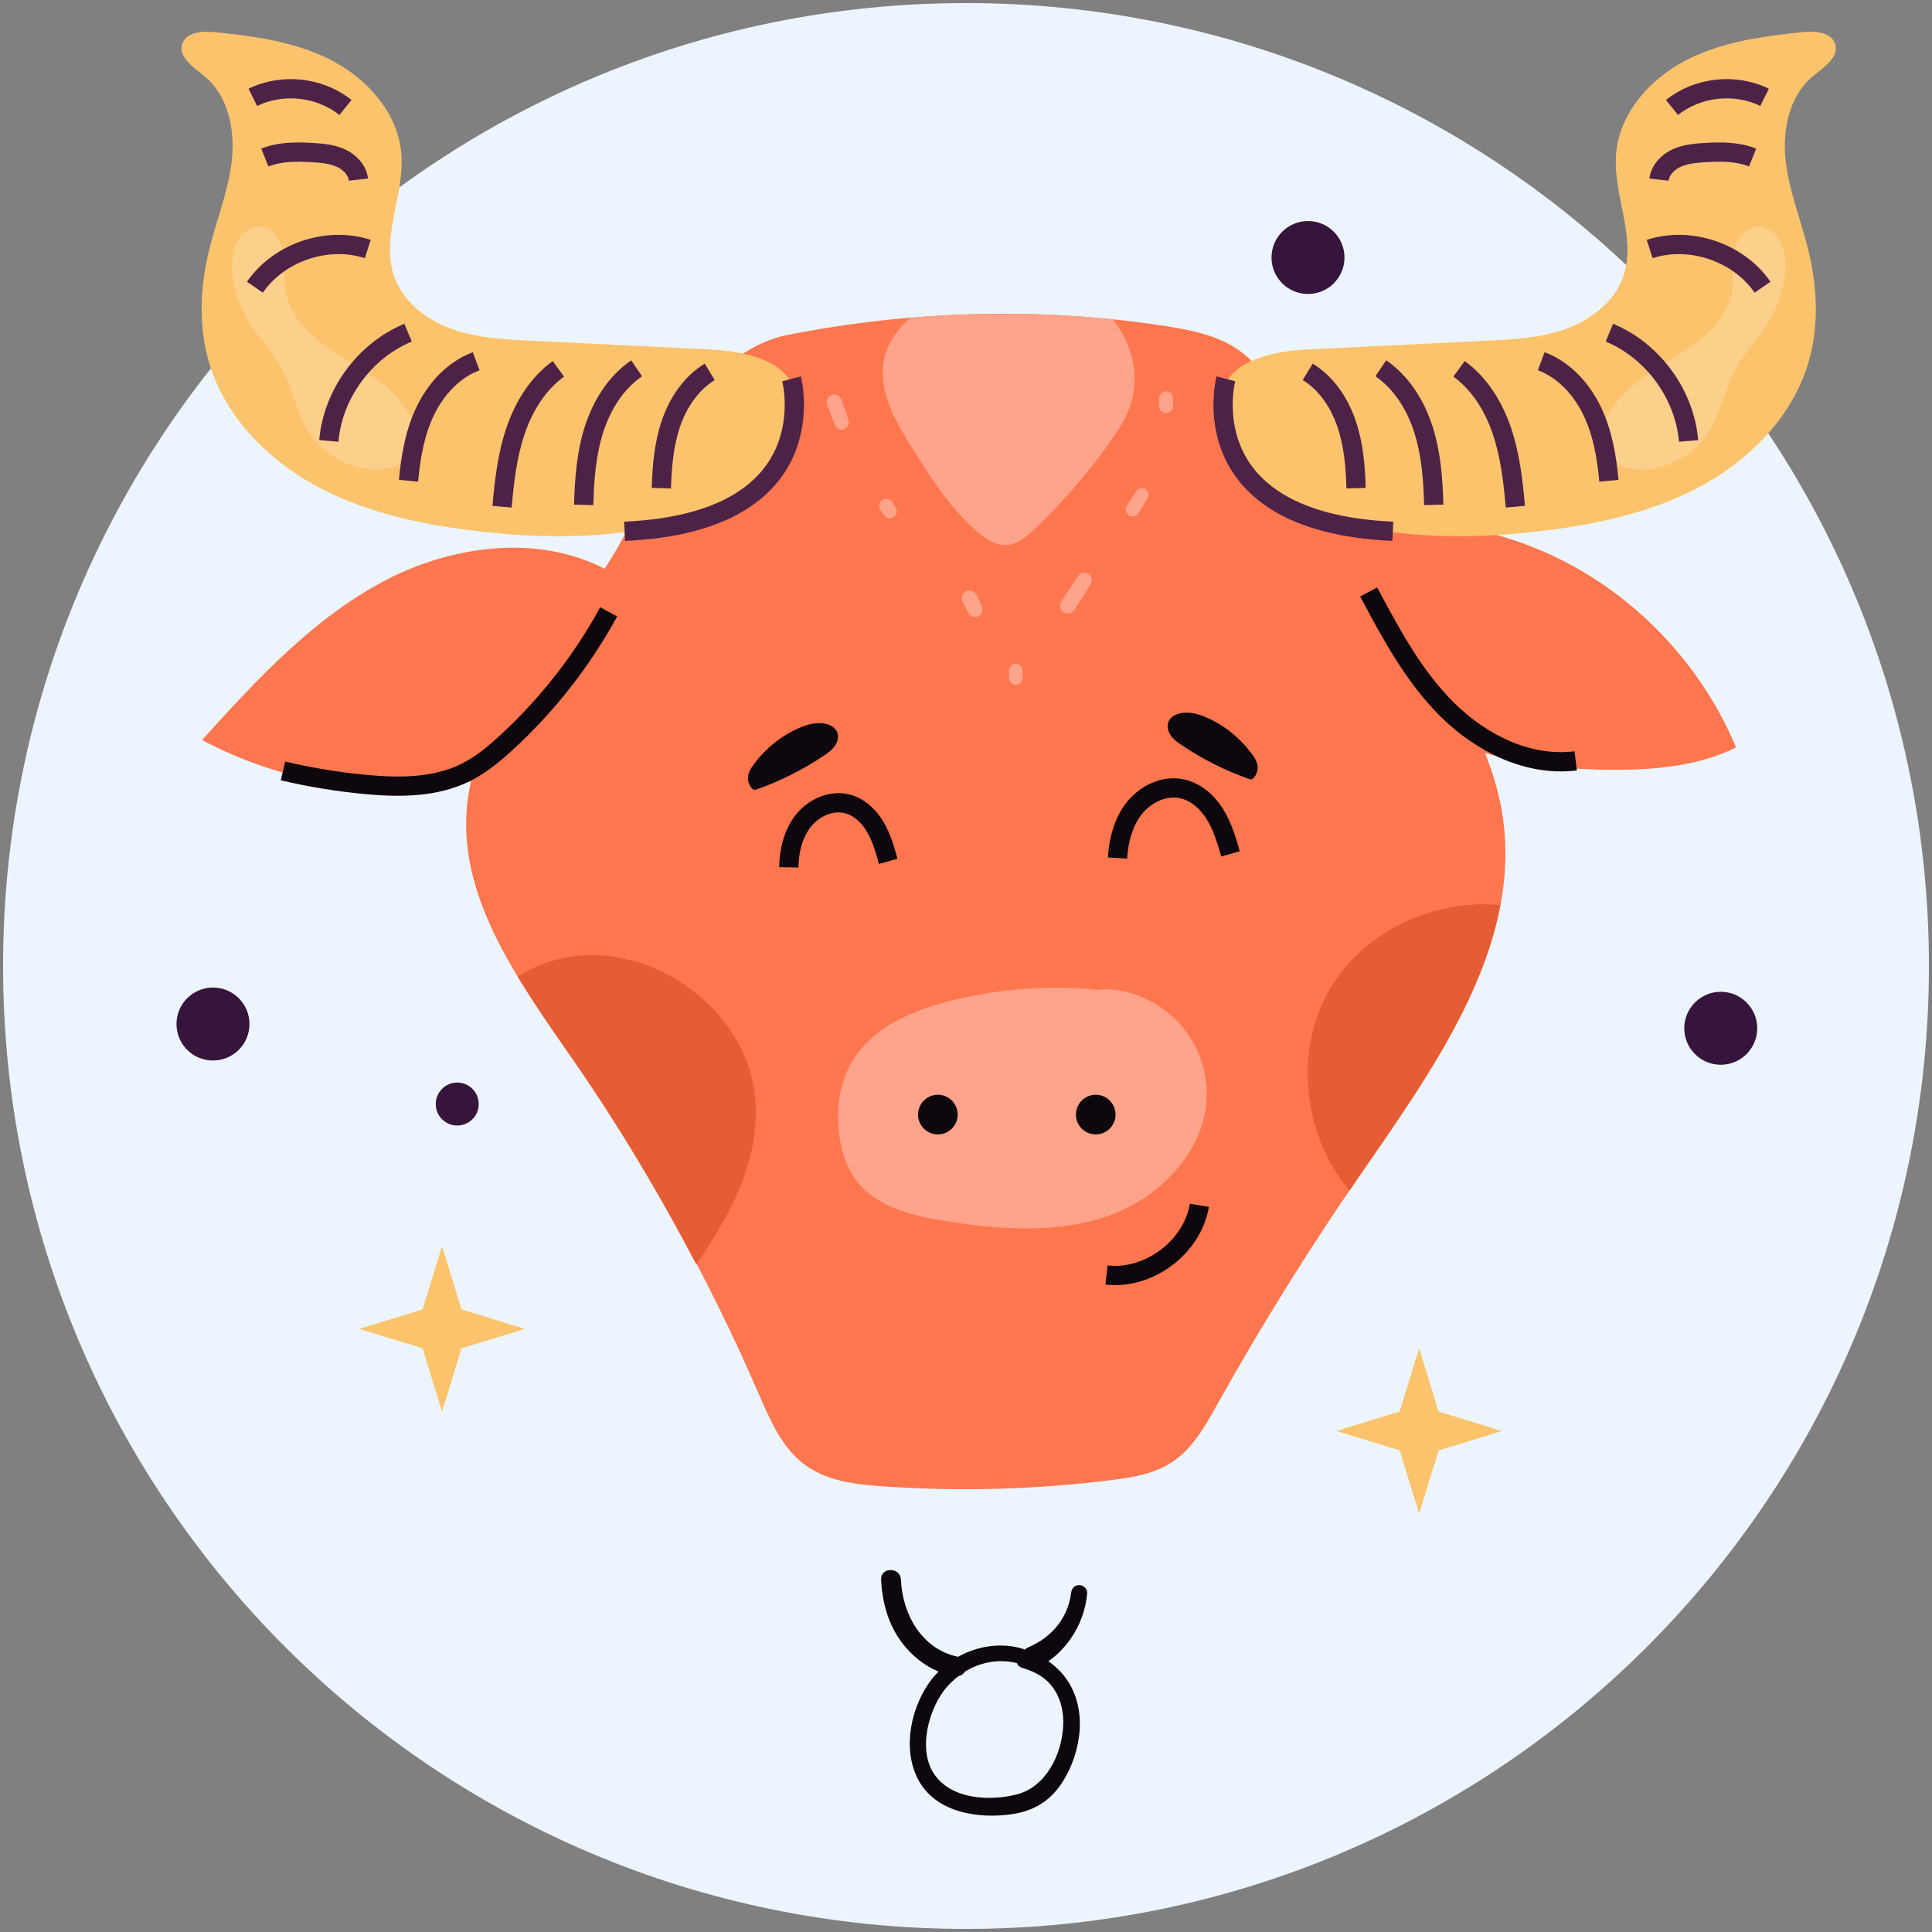 <svg width="66" height="66" viewBox="0 0 66 66" fill="none" xmlns="http://www.w3.org/2000/svg">
<rect x="0" y="0" width="66" height="66" fill="#808080" stroke="none"/>
<path d="M33 65.895C51.167 65.895 65.895 51.167 65.895 33C65.895 14.833 51.167 0.105 33 0.105C14.833 0.105 0.105 14.833 0.105 33C0.105 51.167 14.833 65.895 33 65.895Z" fill="#ECF5FD"/>
<path d="M26.918 11.439C25.314 11.756 24.065 13.043 23.227 14.448C22.389 15.853 21.855 17.421 21.026 18.831C19.339 21.704 16.403 24.025 15.976 27.329C15.553 30.593 17.738 33.544 19.61 36.251C22.074 39.814 24.188 43.619 25.909 47.595C26.306 48.513 26.721 49.488 27.534 50.069C28.279 50.601 29.236 50.712 30.148 50.776C32.743 50.957 35.354 50.887 37.934 50.567C38.663 50.477 39.414 50.357 40.028 49.957C40.742 49.49 41.176 48.711 41.591 47.965C43.086 45.287 44.708 42.681 46.45 40.158C49.046 36.399 52.062 32.242 51.31 27.737C50.973 25.715 49.894 23.906 48.836 22.15C47.149 19.351 45.462 16.552 43.774 13.752C43.403 13.137 43.02 12.508 42.455 12.063C41.699 11.468 40.71 11.275 39.759 11.13C35.445 10.471 31.081 10.619 26.916 11.44L26.918 11.439Z" fill="#FF764F"/>
<path d="M51.254 30.922C48.985 30.693 46.576 31.815 45.422 33.802C44.186 35.929 44.522 38.815 46.103 40.675C46.22 40.503 46.333 40.329 46.451 40.157C48.422 37.301 50.633 34.216 51.254 30.922Z" fill="#E65C35"/>
<path d="M23.657 33.836C22.668 33.081 21.441 32.622 20.197 32.629C19.313 32.634 18.428 32.888 17.682 33.356C18.282 34.352 18.964 35.316 19.611 36.251C21.15 38.475 22.534 40.803 23.788 43.199C24.333 42.398 24.846 41.576 25.225 40.687C25.729 39.505 25.985 38.181 25.708 36.927C25.437 35.694 24.66 34.603 23.657 33.837V33.836Z" fill="#E65C35"/>
<path d="M21.166 19.728C18.829 18.203 15.658 18.526 13.183 19.816C10.708 21.105 8.777 23.213 6.901 25.279C9.403 26.617 12.318 27.171 15.138 26.845C16.62 26.673 18.142 26.224 19.197 25.169C20.583 23.782 20.877 21.674 21.166 19.728Z" fill="#FF764F"/>
<path d="M44.764 18.132C47.642 17.446 50.76 17.816 53.397 19.158C56.033 20.5 58.168 22.802 59.307 25.533C58.082 26.145 56.676 26.287 55.305 26.298C52.822 26.317 50.261 25.909 48.162 24.583C46.063 23.256 44.514 20.879 44.764 18.132Z" fill="#FF764F"/>
<path d="M46.756 20.223C47.519 21.656 48.299 23.113 49.454 24.255C50.609 25.396 52.217 26.195 53.828 25.992" stroke="#0F070E" stroke-width="0.658" stroke-miterlimit="10"/>
<path d="M20.793 20.902C19.88 22.575 18.689 24.096 17.284 25.382C16.865 25.766 16.422 26.132 15.914 26.386C14.869 26.907 13.645 26.908 12.482 26.798C11.535 26.709 10.593 26.554 9.667 26.336" stroke="#0F070E" stroke-width="0.658" stroke-miterlimit="10"/>
<path d="M40.973 41.174C40.73 42.612 39.25 43.723 37.801 43.556" stroke="#0F070E" stroke-width="0.658" stroke-miterlimit="10"/>
<path d="M26.946 29.63C26.956 29.063 27.093 28.479 27.446 28.035C27.799 27.592 28.4 27.319 28.949 27.462C29.357 27.568 29.685 27.883 29.899 28.245C30.113 28.608 30.23 29.019 30.343 29.425" stroke="#0F070E" stroke-width="0.658" stroke-miterlimit="10"/>
<path d="M25.817 26.978C26.64 26.691 27.425 26.298 28.148 25.812C28.293 25.714 28.44 25.608 28.535 25.461C28.63 25.313 28.664 25.113 28.573 24.962C28.521 24.874 28.433 24.812 28.339 24.771C28.018 24.632 27.644 24.72 27.322 24.858C26.707 25.12 26.17 25.554 25.768 26.088C25.657 26.236 25.552 26.402 25.549 26.586C25.546 26.769 25.694 27.021 25.817 26.979L25.817 26.978Z" fill="#0F070E"/>
<path d="M38.175 29.313C38.213 28.706 38.371 28.086 38.749 27.609C39.128 27.132 39.755 26.823 40.353 26.941C40.835 27.035 41.236 27.388 41.497 27.803C41.759 28.219 41.901 28.697 42.036 29.17" stroke="#0F070E" stroke-width="0.658" stroke-miterlimit="10"/>
<path d="M42.698 26.621C41.875 26.334 41.09 25.941 40.368 25.454C40.222 25.357 40.075 25.251 39.98 25.103C39.885 24.956 39.852 24.755 39.942 24.604C39.994 24.516 40.082 24.454 40.177 24.414C40.498 24.275 40.872 24.363 41.194 24.501C41.809 24.762 42.345 25.197 42.748 25.731C42.859 25.878 42.963 26.044 42.966 26.228C42.969 26.412 42.821 26.664 42.699 26.621L42.698 26.621Z" fill="#0F070E"/>
<path d="M37.529 33.817C35.819 33.646 34.08 33.777 32.415 34.204C31.134 34.532 29.812 35.104 29.125 36.234C28.667 36.987 28.55 37.912 28.669 38.785C28.743 39.322 28.907 39.858 29.228 40.294C29.926 41.243 31.192 41.543 32.356 41.724C34.22 42.012 36.178 42.154 37.947 41.503C39.717 40.851 41.243 39.214 41.224 37.329C41.214 36.325 40.756 35.335 39.999 34.676C39.241 34.019 38.197 33.703 37.529 33.817Z" fill="#FFA38A"/>
<path d="M32.038 38.753C32.412 38.753 32.716 38.45 32.716 38.076C32.716 37.702 32.412 37.398 32.038 37.398C31.665 37.398 31.361 37.702 31.361 38.076C31.361 38.45 31.665 38.753 32.038 38.753Z" fill="#0F070E"/>
<path d="M37.432 38.753C37.806 38.753 38.109 38.45 38.109 38.076C38.109 37.702 37.806 37.398 37.432 37.398C37.058 37.398 36.755 37.702 36.755 38.076C36.755 38.45 37.058 38.753 37.432 38.753Z" fill="#0F070E"/>
<path d="M38.021 10.909C35.702 10.671 33.379 10.664 31.089 10.859C30.66 11.241 30.328 11.699 30.206 12.259C29.974 13.321 30.576 14.37 31.153 15.292C31.791 16.31 32.443 17.344 33.347 18.137C33.653 18.405 34.03 18.655 34.435 18.613C34.788 18.577 35.079 18.327 35.336 18.082C36.281 17.185 37.139 16.197 37.894 15.135C38.195 14.712 38.483 14.27 38.639 13.774C38.946 12.798 38.658 11.716 38.021 10.91V10.909Z" fill="#FFA38A"/>
<path d="M28.99 14.367C28.917 14.131 28.834 13.899 28.75 13.667C28.727 13.602 28.692 13.548 28.631 13.512C28.575 13.479 28.493 13.466 28.431 13.486C28.369 13.506 28.308 13.545 28.276 13.605C28.245 13.664 28.227 13.74 28.25 13.805C28.335 14.038 28.421 14.269 28.516 14.498C28.542 14.56 28.569 14.609 28.629 14.645C28.682 14.675 28.759 14.689 28.819 14.67C28.942 14.63 29.031 14.499 28.991 14.367L28.99 14.367Z" fill="#FFA38A"/>
<path d="M30.603 17.352C30.563 17.288 30.522 17.224 30.482 17.159C30.467 17.131 30.445 17.108 30.419 17.091C30.396 17.07 30.368 17.055 30.337 17.048C30.305 17.038 30.272 17.036 30.24 17.044C30.208 17.045 30.178 17.055 30.15 17.072C30.134 17.085 30.118 17.097 30.101 17.11C30.071 17.14 30.05 17.175 30.039 17.217C30.036 17.238 30.033 17.26 30.03 17.281C30.03 17.325 30.042 17.366 30.064 17.403C30.108 17.466 30.152 17.528 30.196 17.59C30.211 17.618 30.23 17.64 30.257 17.656C30.279 17.677 30.306 17.691 30.337 17.698C30.368 17.708 30.399 17.709 30.431 17.702C30.462 17.701 30.492 17.692 30.519 17.674C30.534 17.662 30.55 17.65 30.566 17.638C30.595 17.608 30.616 17.574 30.627 17.533L30.636 17.471C30.636 17.428 30.625 17.388 30.604 17.352L30.603 17.352Z" fill="#FFA38A"/>
<path d="M33.531 20.697C33.503 20.631 33.475 20.565 33.445 20.502C33.414 20.438 33.384 20.374 33.353 20.309C33.336 20.278 33.313 20.252 33.284 20.234C33.258 20.21 33.228 20.194 33.193 20.186C33.157 20.174 33.121 20.173 33.086 20.181C33.05 20.182 33.017 20.193 32.985 20.213C32.928 20.25 32.877 20.305 32.862 20.373C32.846 20.445 32.854 20.514 32.889 20.58L32.987 20.768C33.02 20.831 33.056 20.892 33.092 20.953C33.124 21.008 33.183 21.053 33.244 21.069C33.278 21.08 33.311 21.081 33.345 21.074C33.379 21.072 33.41 21.062 33.44 21.044C33.494 21.009 33.542 20.956 33.556 20.892C33.559 20.869 33.562 20.846 33.565 20.824C33.565 20.778 33.554 20.736 33.531 20.697Z" fill="#FFA38A"/>
<path d="M34.918 22.825C34.909 22.795 34.893 22.77 34.87 22.749C34.849 22.726 34.824 22.71 34.795 22.7C34.767 22.685 34.737 22.679 34.704 22.68C34.684 22.683 34.662 22.685 34.642 22.688C34.602 22.7 34.567 22.72 34.538 22.749C34.496 22.794 34.468 22.852 34.469 22.915C34.471 22.999 34.473 23.084 34.474 23.168C34.476 23.228 34.499 23.288 34.542 23.331C34.562 23.353 34.587 23.369 34.615 23.378C34.642 23.392 34.672 23.399 34.704 23.398C34.725 23.395 34.745 23.392 34.765 23.39C34.804 23.379 34.837 23.359 34.867 23.331C34.908 23.285 34.933 23.23 34.934 23.168C34.935 23.084 34.938 22.999 34.939 22.915C34.941 22.882 34.933 22.852 34.919 22.824L34.918 22.825Z" fill="#FFA38A"/>
<path d="M37.175 19.593C37.045 19.525 36.909 19.568 36.827 19.684C36.626 19.973 36.439 20.271 36.249 20.566C36.175 20.682 36.222 20.862 36.344 20.926C36.474 20.995 36.625 20.956 36.704 20.832C36.895 20.537 37.088 20.244 37.266 19.941C37.333 19.826 37.296 19.657 37.175 19.593Z" fill="#FFA38A"/>
<path d="M39.124 16.703C39.011 16.643 38.881 16.678 38.812 16.785L38.488 17.287C38.455 17.338 38.448 17.413 38.464 17.47C38.479 17.524 38.521 17.585 38.572 17.612C38.687 17.673 38.828 17.64 38.897 17.527C39 17.356 39.102 17.186 39.206 17.016C39.237 16.965 39.245 16.896 39.229 16.84C39.215 16.786 39.173 16.729 39.124 16.703L39.124 16.703Z" fill="#FFA38A"/>
<path d="M40.071 13.608C40.069 13.546 40.046 13.484 40.001 13.44C39.98 13.416 39.953 13.4 39.924 13.39C39.896 13.375 39.865 13.368 39.832 13.369C39.811 13.372 39.79 13.375 39.768 13.378C39.728 13.389 39.692 13.41 39.663 13.44C39.65 13.456 39.638 13.472 39.625 13.488C39.604 13.525 39.592 13.565 39.592 13.608C39.59 13.693 39.587 13.777 39.585 13.862C39.584 13.896 39.591 13.928 39.606 13.957C39.616 13.988 39.633 14.014 39.657 14.037C39.679 14.061 39.706 14.078 39.737 14.088C39.766 14.103 39.798 14.11 39.832 14.109C39.854 14.106 39.876 14.103 39.897 14.1C39.939 14.088 39.975 14.068 40.006 14.037C40.049 13.99 40.081 13.929 40.078 13.863C40.076 13.778 40.074 13.693 40.071 13.608Z" fill="#FFA38A"/>
<path d="M41.729 13.495C41.955 12.311 43.476 11.994 44.68 11.936C46.711 11.837 48.742 11.738 50.773 11.64C51.694 11.596 52.632 11.548 53.499 11.233C54.367 10.919 55.168 10.291 55.462 9.417C55.909 8.085 55.09 6.647 55.209 5.247C55.324 3.871 56.357 2.704 57.581 2.067C58.806 1.431 60.208 1.237 61.581 1.098C62.008 1.054 62.564 1.095 62.692 1.504C62.835 1.959 62.303 2.301 61.934 2.603C61.114 3.274 60.882 4.449 61.002 5.501C61.123 6.553 61.534 7.547 61.783 8.576C62.083 9.817 62.142 11.138 61.785 12.364C61.257 14.172 59.854 15.636 58.209 16.552C56.563 17.468 54.687 17.886 52.819 18.121C50.34 18.431 47.784 18.431 45.388 17.725C44.341 17.416 43.305 16.954 42.56 16.157C41.817 15.36 41.591 14.225 41.73 13.495H41.729Z" fill="#FCC36D"/>
<path d="M60.234 7.76C59.784 7.627 59.352 8.077 59.248 8.535C59.144 8.993 59.237 9.475 59.163 9.938C58.991 11.019 57.987 11.741 57.052 12.308C56.117 12.875 55.084 13.513 54.783 14.564C54.712 14.809 54.688 15.078 54.772 15.319C54.969 15.883 55.674 16.096 56.269 16.037C57.138 15.951 57.956 15.438 58.41 14.692C58.796 14.059 58.921 13.299 59.268 12.645C59.587 12.045 60.082 11.556 60.431 10.973C60.735 10.467 60.925 9.894 60.985 9.307C61.047 8.688 60.87 7.949 60.234 7.76Z" fill="#FCCF8B"/>
<path d="M44.673 12.703C45.313 13.093 45.753 13.755 45.996 14.463C46.24 15.172 46.303 15.929 46.326 16.677" stroke="#4E2247" stroke-width="0.658" stroke-miterlimit="10"/>
<path d="M47.17 12.582C47.887 13.071 48.366 13.852 48.628 14.678C48.892 15.504 48.956 16.38 48.979 17.247" stroke="#4E2247" stroke-width="0.658" stroke-miterlimit="10"/>
<path d="M49.843 12.6C50.553 13.113 51.03 13.899 51.31 14.729C51.59 15.559 51.69 16.437 51.767 17.31" stroke="#4E2247" stroke-width="0.658" stroke-miterlimit="10"/>
<path d="M52.651 12.34C53.425 12.629 54.023 13.283 54.384 14.027C54.744 14.771 54.889 15.601 54.962 16.423" stroke="#4E2247" stroke-width="0.658" stroke-miterlimit="10"/>
<path d="M54.979 11.365C56.462 11.979 57.548 13.462 57.685 15.062" stroke="#4E2247" stroke-width="0.658" stroke-miterlimit="10"/>
<path d="M56.355 8.506C57.738 8.058 59.384 8.615 60.211 9.811" stroke="#4E2247" stroke-width="0.658" stroke-miterlimit="10"/>
<path d="M56.675 6.136C56.712 5.812 56.967 5.545 57.262 5.406C57.557 5.267 57.89 5.235 58.216 5.214C58.774 5.179 59.352 5.174 59.872 5.382" stroke="#4E2247" stroke-width="0.658" stroke-miterlimit="10"/>
<path d="M57.118 3.672C57.991 2.97 59.277 2.83 60.28 3.326" stroke="#4E2247" stroke-width="0.658" stroke-miterlimit="10"/>
<path d="M41.878 12.941C41.878 12.941 40.576 17.836 47.581 18.15" stroke="#4E2247" stroke-width="0.658" stroke-miterlimit="10"/>
<path d="M27.19 13.495C26.964 12.311 25.443 11.994 24.239 11.936C22.209 11.837 20.177 11.738 18.146 11.64C17.224 11.596 16.287 11.548 15.42 11.233C14.552 10.919 13.751 10.291 13.457 9.417C13.01 8.085 13.829 6.647 13.71 5.247C13.595 3.871 12.562 2.704 11.338 2.067C10.113 1.431 8.711 1.237 7.338 1.098C6.911 1.054 6.355 1.095 6.227 1.504C6.084 1.959 6.616 2.301 6.985 2.603C7.805 3.274 8.037 4.449 7.917 5.501C7.796 6.553 7.385 7.547 7.136 8.576C6.836 9.817 6.777 11.138 7.135 12.364C7.662 14.172 9.065 15.636 10.71 16.552C12.355 17.468 14.232 17.886 16.1 18.121C18.579 18.431 21.135 18.431 23.532 17.725C24.578 17.416 25.614 16.954 26.358 16.157C27.102 15.36 27.329 14.225 27.19 13.495Z" fill="#FCC36D"/>
<path d="M8.683 7.76C9.133 7.627 9.565 8.077 9.669 8.535C9.774 8.993 9.68 9.475 9.755 9.938C9.927 11.019 10.931 11.741 11.866 12.308C12.801 12.875 13.834 13.513 14.135 14.564C14.206 14.809 14.23 15.078 14.145 15.319C13.948 15.883 13.243 16.096 12.648 16.037C11.779 15.951 10.961 15.438 10.507 14.692C10.122 14.059 9.997 13.299 9.649 12.645C9.33 12.045 8.836 11.556 8.486 10.973C8.183 10.467 7.992 9.894 7.933 9.307C7.87 8.688 8.047 7.949 8.683 7.76Z" fill="#FCCF8B"/>
<path d="M24.245 12.703C23.606 13.093 23.166 13.755 22.922 14.463C22.679 15.172 22.616 15.929 22.593 16.677" stroke="#4E2247" stroke-width="0.658" stroke-miterlimit="10"/>
<path d="M21.748 12.582C21.032 13.071 20.553 13.852 20.29 14.678C20.027 15.504 19.963 16.38 19.94 17.247" stroke="#4E2247" stroke-width="0.658" stroke-miterlimit="10"/>
<path d="M19.075 12.6C18.365 13.113 17.888 13.899 17.608 14.729C17.328 15.559 17.228 16.437 17.151 17.31" stroke="#4E2247" stroke-width="0.658" stroke-miterlimit="10"/>
<path d="M16.267 12.34C15.493 12.629 14.895 13.283 14.534 14.027C14.174 14.771 14.03 15.601 13.956 16.423" stroke="#4E2247" stroke-width="0.658" stroke-miterlimit="10"/>
<path d="M13.94 11.365C12.456 11.979 11.37 13.462 11.233 15.062" stroke="#4E2247" stroke-width="0.658" stroke-miterlimit="10"/>
<path d="M12.564 8.506C11.18 8.058 9.534 8.615 8.708 9.811" stroke="#4E2247" stroke-width="0.658" stroke-miterlimit="10"/>
<path d="M12.245 6.136C12.208 5.812 11.954 5.545 11.658 5.406C11.363 5.267 11.03 5.235 10.704 5.214C10.146 5.179 9.568 5.174 9.048 5.382" stroke="#4E2247" stroke-width="0.658" stroke-miterlimit="10"/>
<path d="M11.8 3.672C10.928 2.97 9.642 2.83 8.638 3.326" stroke="#4E2247" stroke-width="0.658" stroke-miterlimit="10"/>
<path d="M27.04 12.941C27.04 12.941 28.342 17.836 21.337 18.15" stroke="#4E2247" stroke-width="0.658" stroke-miterlimit="10"/>
<path d="M35.814 56.753C35.881 56.704 35.943 56.654 35.996 56.612C36.221 56.435 36.404 56.221 36.57 55.988C36.894 55.533 37.093 54.978 37.14 54.423C37.153 54.275 37.004 54.148 36.864 54.148C36.703 54.148 36.605 54.275 36.589 54.423C36.542 54.856 36.335 55.3 36.058 55.614C35.979 55.705 35.891 55.787 35.8 55.864C35.779 55.882 35.758 55.899 35.737 55.916C35.734 55.917 35.704 55.942 35.693 55.951C35.65 55.983 35.605 56.015 35.56 56.045C35.46 56.111 35.355 56.169 35.247 56.221C35.222 56.233 35.197 56.244 35.172 56.255C35.256 56.218 35.1 56.286 35.083 56.296C35.054 56.312 35.034 56.336 35.01 56.358C34.994 56.349 34.982 56.338 34.962 56.331C34.211 56.1 33.401 56.223 32.729 56.598C31.497 56.346 30.826 55.15 30.777 53.961C30.76 53.527 30.082 53.525 30.1 53.961C30.132 54.727 30.347 55.502 30.814 56.119C31.139 56.548 31.568 56.899 32.063 57.105C31.989 57.18 31.915 57.254 31.849 57.338C31.137 58.242 30.807 59.693 31.348 60.759C31.941 61.928 33.422 62.147 34.591 61.972C35.228 61.876 35.767 61.592 36.158 61.074C36.536 60.572 36.777 59.947 36.86 59.327C36.951 58.652 36.838 57.946 36.446 57.38C36.28 57.139 36.063 56.92 35.815 56.754L35.814 56.753ZM34.724 61.303C33.825 61.527 32.561 61.477 31.956 60.666C31.38 59.896 31.659 58.667 32.133 57.918C32.296 57.66 32.507 57.441 32.743 57.26C32.837 57.241 32.916 57.187 32.966 57.103C33.489 56.784 34.122 56.659 34.741 56.815C34.769 56.885 34.821 56.945 34.907 56.971C35.324 57.099 35.681 57.267 35.951 57.625C36.243 58.012 36.345 58.492 36.32 58.97C36.269 59.942 35.727 61.053 34.724 61.303Z" fill="#0F070E"/>
<path d="M14.886 37.716C14.886 37.311 15.215 36.982 15.62 36.982C16.026 36.982 16.354 37.311 16.354 37.716C16.354 38.122 16.026 38.45 15.62 38.45C15.215 38.45 14.886 38.122 14.886 37.716Z" fill="#37143B"/>
<path d="M44.684 10.043C45.372 10.043 45.93 9.485 45.93 8.797C45.93 8.109 45.372 7.551 44.684 7.551C43.995 7.551 43.437 8.109 43.437 8.797C43.437 9.485 43.995 10.043 44.684 10.043Z" fill="#37143B"/>
<path d="M6.029 34.983C6.029 34.294 6.587 33.736 7.275 33.736C7.964 33.736 8.522 34.294 8.522 34.983C8.522 35.671 7.964 36.229 7.275 36.229C6.587 36.229 6.029 35.671 6.029 34.983Z" fill="#37143B"/>
<path d="M57.537 35.127C57.537 34.439 58.095 33.881 58.784 33.881C59.472 33.881 60.03 34.439 60.03 35.127C60.03 35.816 59.472 36.374 58.784 36.374C58.095 36.374 57.537 35.816 57.537 35.127Z" fill="#37143B"/>
<path d="M49.144 49.549L48.48 51.714L47.815 49.549L45.65 48.885L47.815 48.22L48.48 46.055L49.144 48.22L51.31 48.885L49.144 49.549Z" fill="#FCC36D"/>
<path d="M15.765 46.061L15.1 48.227L14.436 46.061L12.27 45.396L14.436 44.732L15.1 42.566L15.765 44.732L17.931 45.396L15.765 46.061Z" fill="#FCC36D"/>
</svg>
